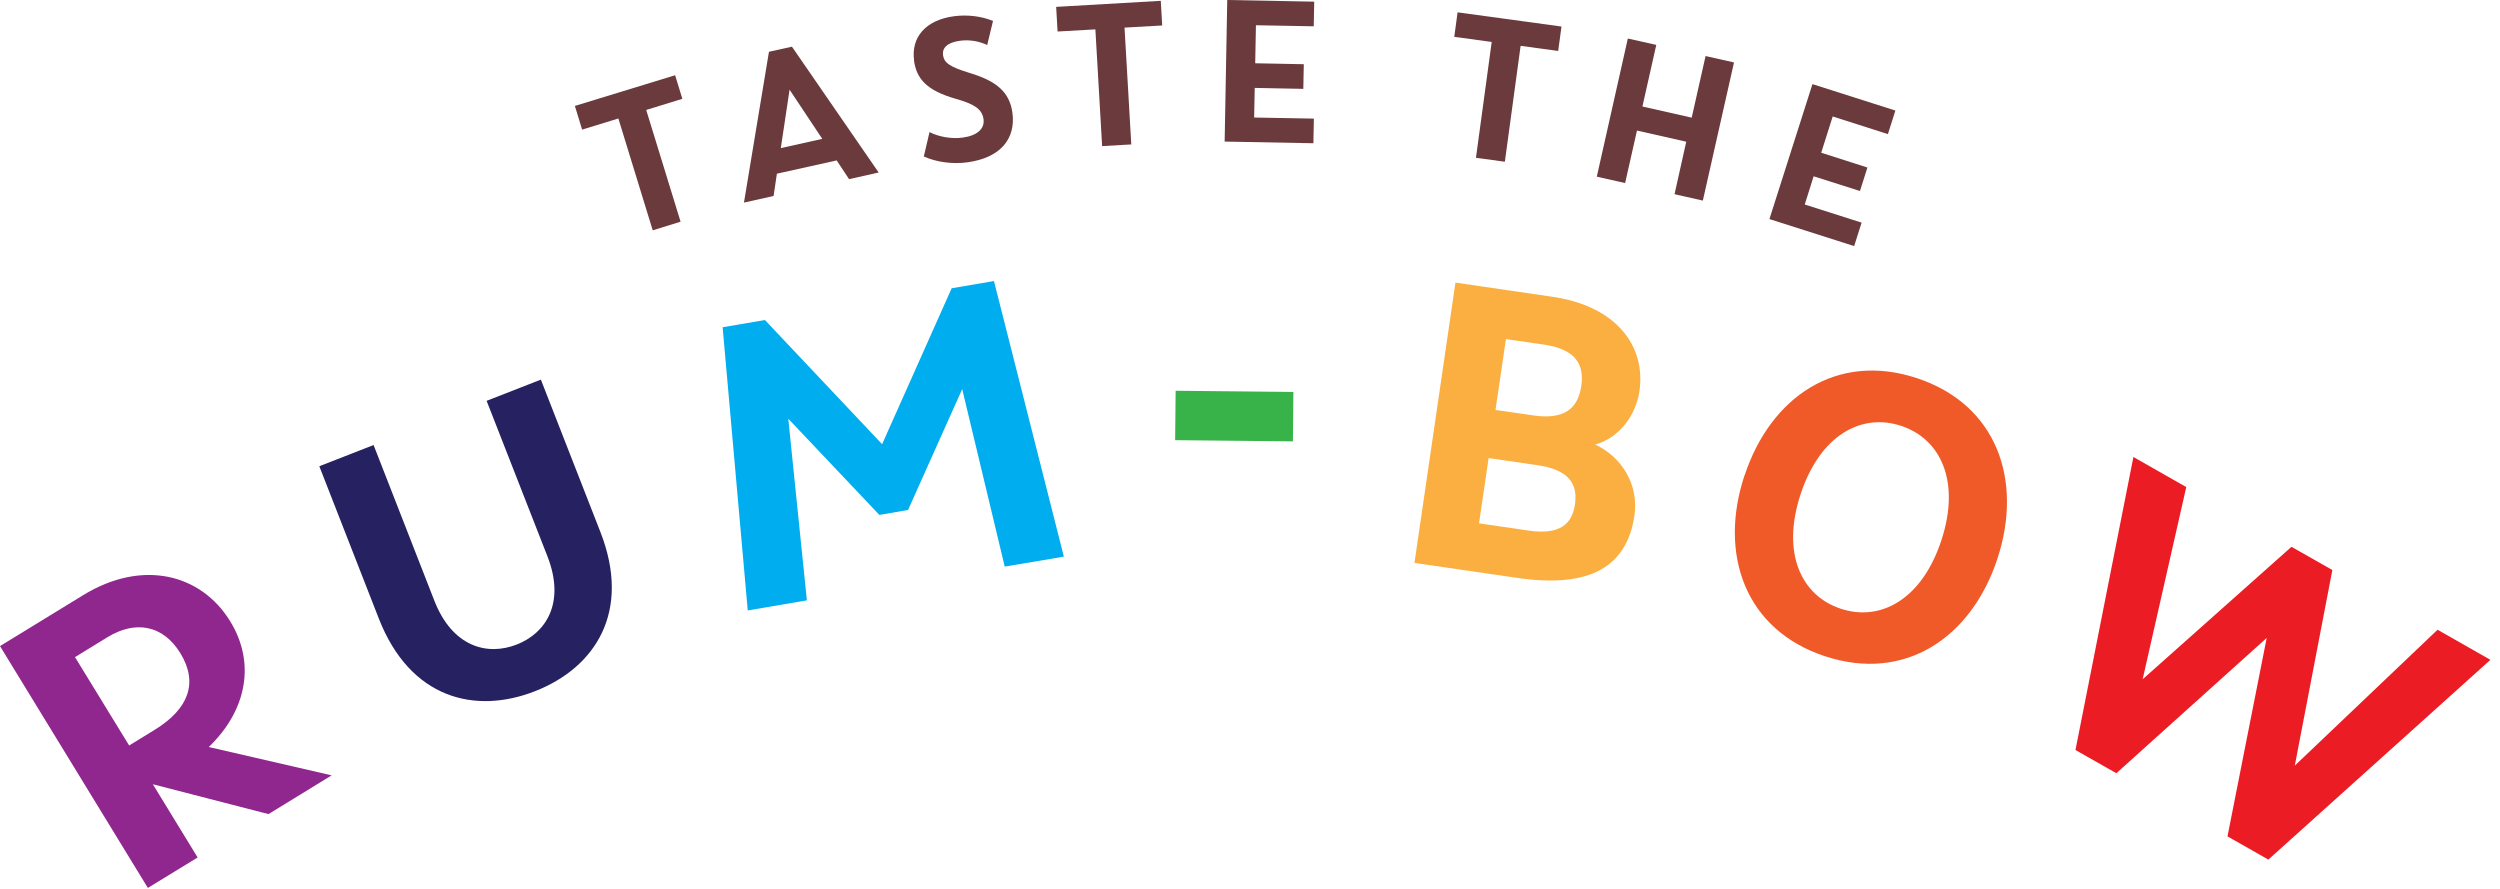 <svg width="211" height="75" viewBox="0 0 211 75" fill="none" xmlns="http://www.w3.org/2000/svg">
<g clip-path="url(#clip0_565_442)">
<path d="M17.63 63.05L27.99 65.44L22.66 68.71L12.9 66.19L16.68 72.37L12.48 74.94L0 54.53L7.02 50.23C12.03 47.16 16.99 48.45 19.43 52.44C21.61 55.99 20.8 59.98 17.63 63.04M10.9 62.92L13.05 61.6C15.94 59.83 16.74 57.62 15.23 55.14C13.73 52.69 11.37 52.37 9.07 53.78L6.33 55.46L10.9 62.92Z" fill="#90278E"/>
<path d="M31.97 52.2L26.95 39.35L31.53 37.56L36.66 50.7C38.19 54.61 41.13 55.37 43.61 54.4C46.09 53.43 47.73 50.88 46.21 46.97L41.07 33.83L45.65 32.04L50.67 44.89C53.31 51.63 50.24 56.35 45.15 58.34C40.06 60.33 34.6 58.94 31.97 52.2Z" fill="#262261"/>
<path d="M74.22 43.46L66.53 35.34L68.1 50.67L63.11 51.52L60.99 27.62L64.56 27.01L74.45 37.49L80.32 24.33L83.89 23.72L89.79 46.98L84.8 47.82L81.21 32.84L76.64 43.04L74.22 43.46Z" fill="#00ADEE"/>
<path d="M99.224 32.98L99.182 37.15L109.121 37.251L109.163 33.081L99.224 32.98Z" fill="#37B34A"/>
<path d="M122.83 23.85L131.04 25.05C136.38 25.83 138.93 29.17 138.37 33.02C138.09 34.91 136.8 36.9 134.64 37.52C136.97 38.62 138.31 40.99 137.95 43.49C137.32 47.78 134.28 49.69 128.03 48.77L119.38 47.51L122.84 23.85H122.83ZM125.64 38.66L124.83 44.17L129.02 44.78C131.59 45.16 132.68 44.28 132.93 42.56C133.18 40.84 132.39 39.65 129.82 39.27L125.63 38.66H125.64ZM130.28 29.08L127.1 28.62L126.22 34.6L129.4 35.06C132.04 35.45 133.18 34.47 133.46 32.58C133.74 30.69 132.91 29.46 130.28 29.08Z" fill="#FAAF40"/>
<path d="M147.24 40.14C149.43 33.49 155.03 29.69 161.77 31.91C168.52 34.13 170.77 40.51 168.58 47.16C166.39 53.81 160.79 57.61 154.04 55.39C147.29 53.17 145.04 46.79 147.23 40.14M163.85 45.61C165.49 40.62 163.79 37.04 160.45 35.94C157.11 34.84 153.62 36.71 151.97 41.71C150.33 46.7 152.03 50.28 155.37 51.38C158.71 52.48 162.2 50.61 163.85 45.61Z" fill="#F05A28"/>
<path d="M193.68 64.62L205.73 53.15L210.19 55.69L191.45 72.55L188 70.59L191.31 53.84L178.62 65.26L175.17 63.3L180.06 38.57L184.52 41.11L180.84 57.33L193.4 46.15L196.85 48.11L193.68 64.62Z" fill="#EC1C24"/>
<path d="M52.19 10L49.13 10.94L48.52 8.94L56.98 6.35L57.59 8.34L54.54 9.28L57.44 18.71L55.09 19.44L52.19 10Z" fill="#6B3A3C"/>
<path d="M70.61 13.54L65.57 14.66L65.29 16.54L62.79 17.1L64.9 4.37L66.84 3.94L74.16 14.56L71.66 15.12L70.61 13.53V13.54ZM65.9 12.5L69.4 11.72L66.64 7.57L65.9 12.5Z" fill="#6B3A3C"/>
<path d="M77.15 5.1C76.89 3.19 78.07 1.7 80.52 1.37C81.65 1.22 82.86 1.37 83.81 1.77L83.32 3.8C82.66 3.48 81.81 3.33 81.03 3.44C79.96 3.58 79.51 4.04 79.59 4.65C79.68 5.31 80.17 5.65 81.88 6.17C84.08 6.84 85.21 7.75 85.45 9.53C85.74 11.71 84.44 13.32 81.65 13.7C80.41 13.87 79.05 13.69 77.97 13.21L78.45 11.15C79.28 11.57 80.36 11.74 81.27 11.61C82.45 11.45 83.12 10.88 83.01 10.06C82.89 9.19 82.21 8.78 80.67 8.34C78.18 7.63 77.35 6.63 77.14 5.1" fill="#6B3A3C"/>
<path d="M92.45 2.48L89.26 2.66L89.14 0.58L97.97 0.07L98.09 2.15L94.91 2.33L95.48 12.19L93.02 12.33L92.45 2.48Z" fill="#6B3A3C"/>
<path d="M103.58 0L110.92 0.14L110.88 2.22L106 2.13L105.94 5.34L110.04 5.42L110 7.5L105.9 7.42L105.85 9.92L110.89 10.01L110.85 12.09L103.36 11.95L103.58 0Z" fill="#6B3A3C"/>
<path d="M125.9 3.54L122.74 3.11L123.02 1.04L131.79 2.24L131.51 4.3L128.34 3.87L127.01 13.65L124.57 13.32L125.9 3.54Z" fill="#6B3A3C"/>
<path d="M137.39 3.25L139.79 3.79L138.62 8.99L142.78 9.93L143.95 4.73L146.35 5.27L143.72 16.93L141.33 16.39L142.32 11.96L138.16 11.02L137.16 15.45L134.77 14.91L137.39 3.25Z" fill="#6B3A3C"/>
<path d="M152.97 7.1L159.97 9.33L159.34 11.32L154.68 9.83L153.71 12.89L157.61 14.14L156.98 16.12L153.07 14.88L152.32 17.26L157.12 18.79L156.49 20.77L149.34 18.49L152.97 7.1Z" fill="#6B3A3C"/>
</g>
<defs>
<clipPath id="clip0_565_442">
<rect width="210.19" height="74.93" fill="white"/>
</clipPath>
</defs>
</svg>
